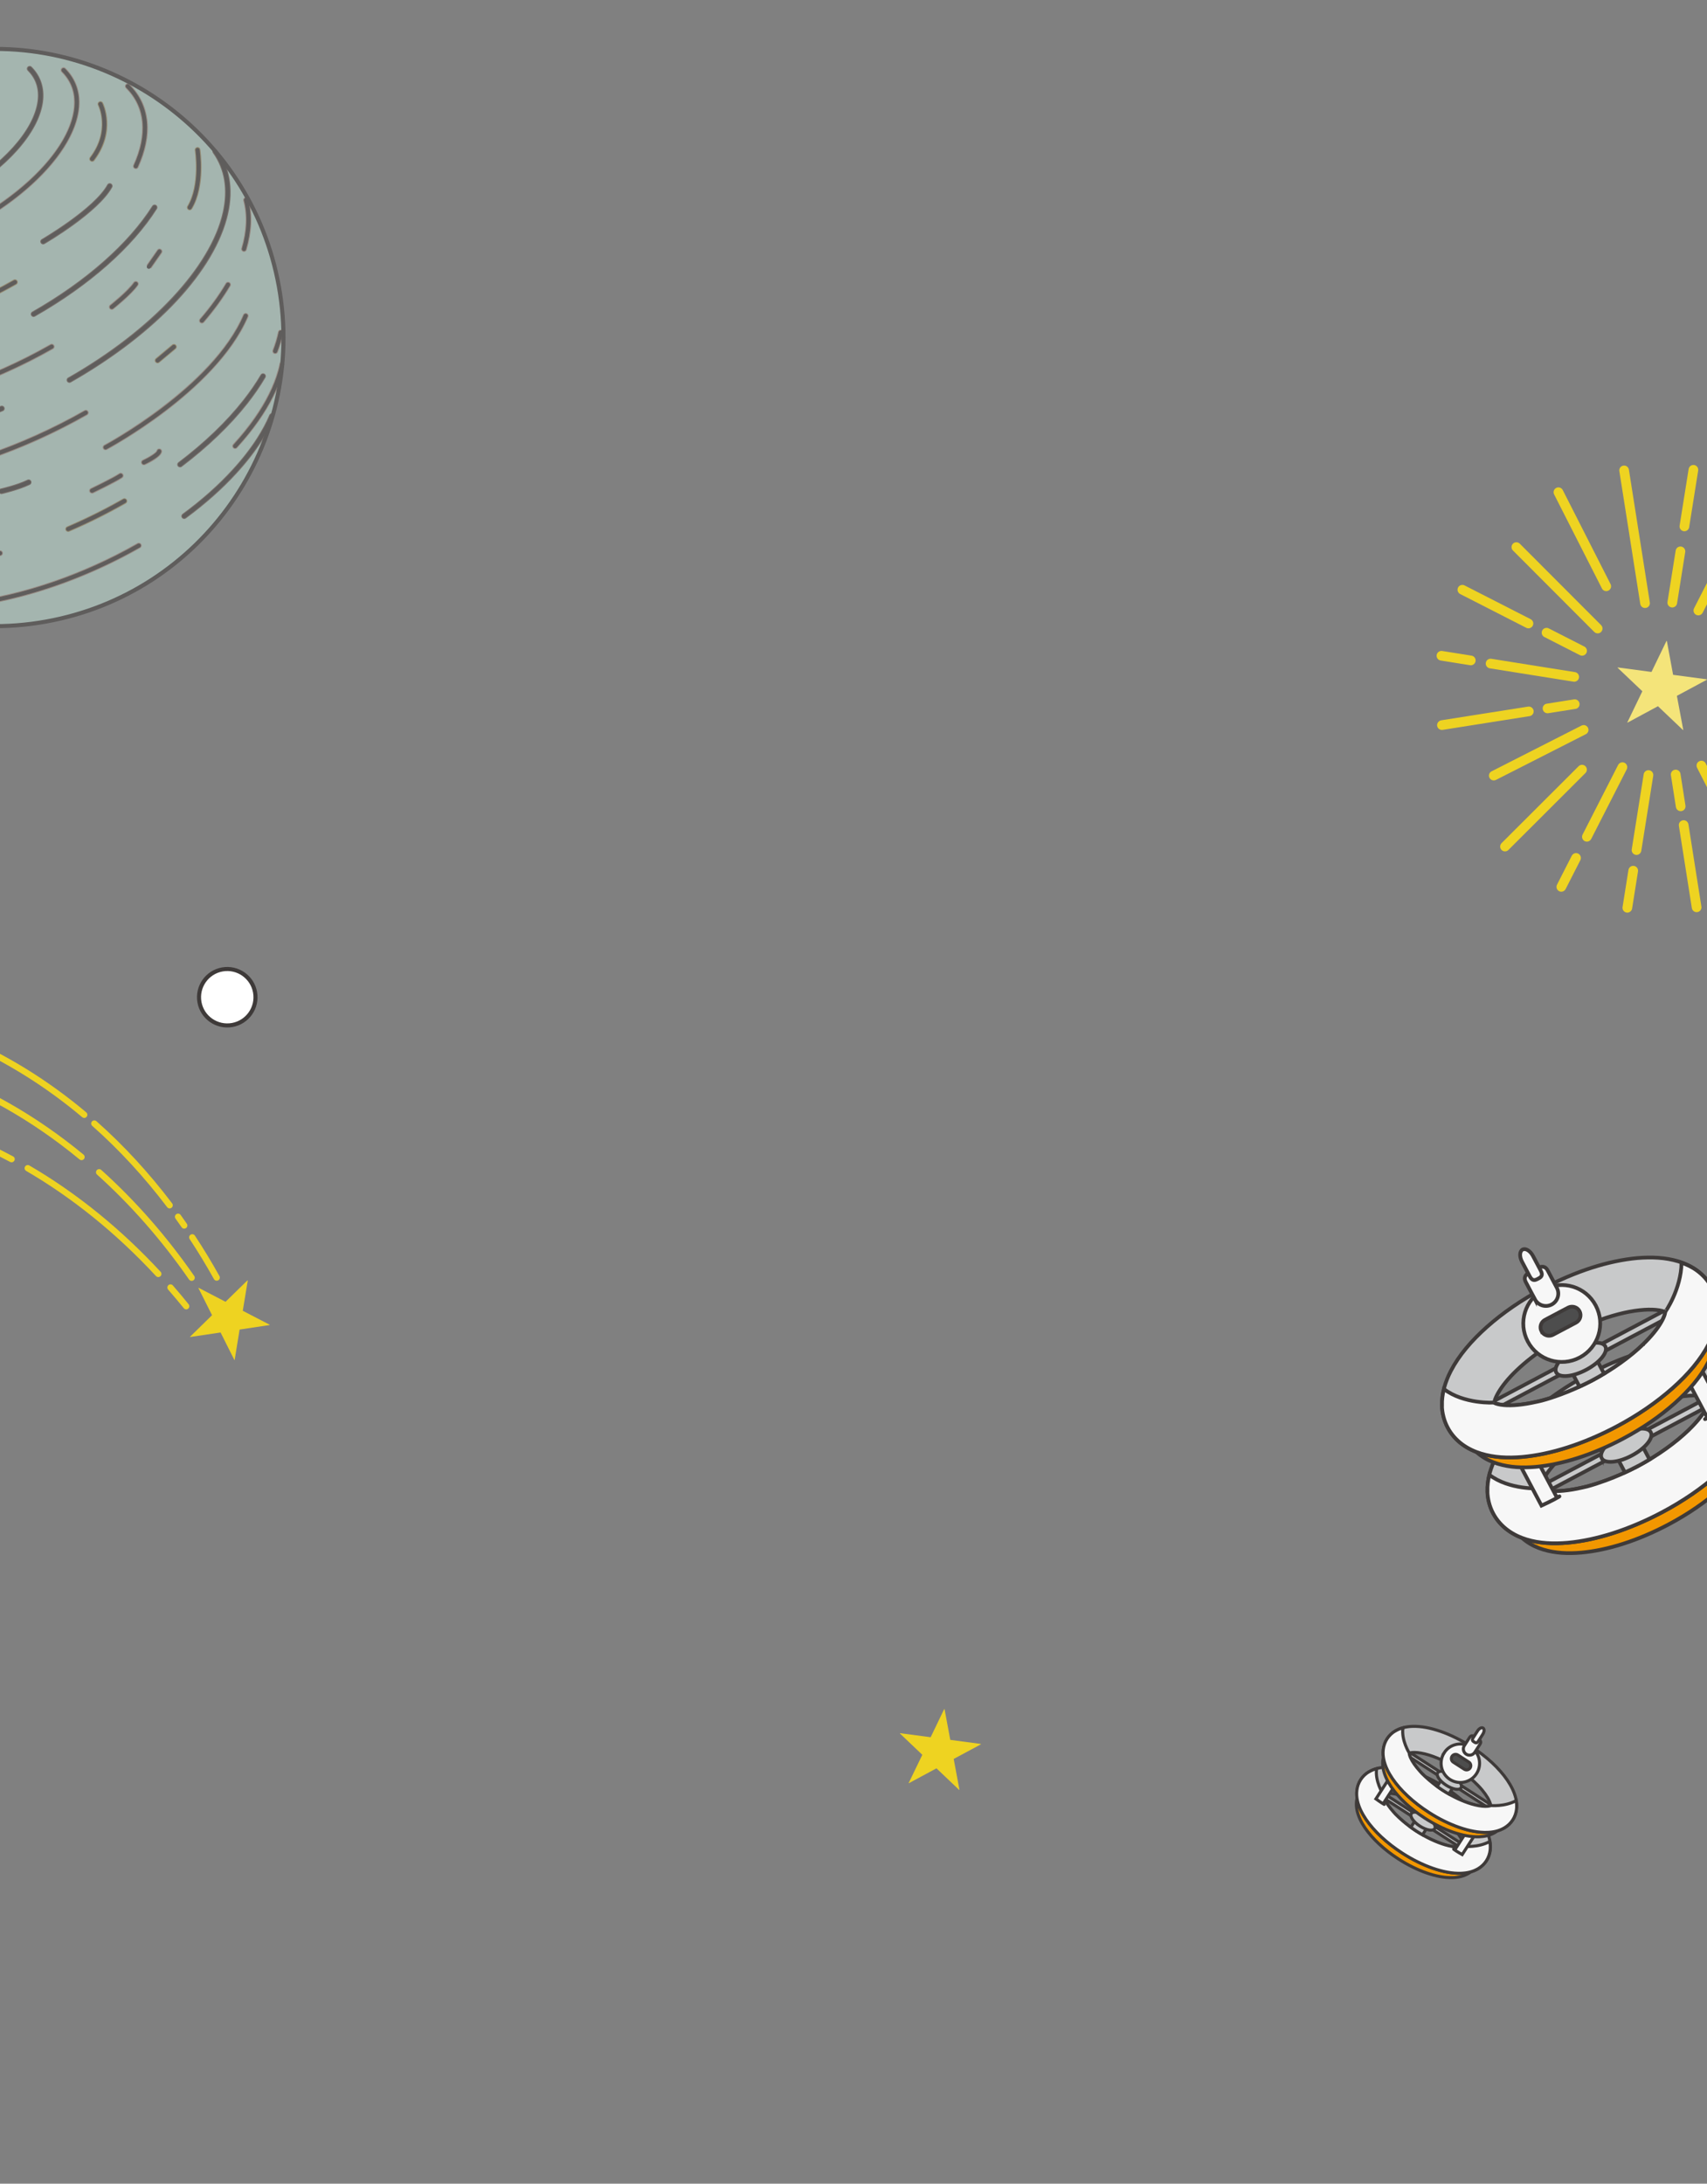 <?xml version="1.0" encoding="UTF-8"?><svg id="Layer_2" xmlns="http://www.w3.org/2000/svg" xmlns:xlink="http://www.w3.org/1999/xlink" viewBox="0 0 420.05 537.25"><rect x="0" y="0" width="420.05" height="537.25" fill="#808080" stroke="none"/><defs><style>.cls-1,.cls-2,.cls-3,.cls-4,.cls-5,.cls-6,.cls-7,.cls-8,.cls-9{stroke:#3e3a39;}.cls-1,.cls-2,.cls-3,.cls-4,.cls-5,.cls-6,.cls-8,.cls-9{stroke-miterlimit:10;}.cls-1,.cls-2,.cls-4,.cls-5{stroke-width:.75px;}.cls-1,.cls-8{fill:#c8c9ca;}.cls-10{fill:#fff;}.cls-11{fill:#f4e47a;}.cls-12{fill:#c6e7dc;}.cls-2,.cls-6{fill:#4d4d4d;}.cls-13{opacity:.51;}.cls-13,.cls-14,.cls-7,.cls-15{fill:none;}.cls-16{fill:#eed321;}.cls-3,.cls-4{fill:#f29700;}.cls-3,.cls-6,.cls-8,.cls-9{stroke-width:.92px;}.cls-5,.cls-9{fill:#f7f7f7;}.cls-7{stroke-linecap:round;stroke-linejoin:round;}.cls-15{clip-path:url(#clippath);}.cls-17{fill:#a89361;}.cls-18{fill:#725f55;}.cls-19{fill:#ae9182;}</style><clipPath id="clippath"><rect class="cls-14" width="420.05" height="537.25"/></clipPath></defs><g id="_レイヤー_1"><g class="cls-15"><path class="cls-10" d="m54.7,238.51c3.77-.68,7.38,1.83,8.06,5.61.68,3.78-1.84,7.38-5.61,8.06-3.78.68-7.39-1.83-8.07-5.61-.68-3.78,1.84-7.38,5.62-8.06Z"/><path class="cls-7" d="m54.7,238.51c-3.78.68-6.29,4.28-5.62,8.06.68,3.78,4.29,6.28,8.07,5.61,3.77-.68,6.29-4.28,5.61-8.06-.68-3.78-4.29-6.28-8.06-5.61Z"/><polygon class="cls-16" points="52.18 323.58 46.75 328.89 46.8 328.94 54.28 327.83 57.67 334.59 57.74 334.6 58.96 327.11 66.33 326 66.37 325.93 59.74 322.49 60.97 315.04 60.9 315 55.5 320.28 48.87 316.84 48.83 316.91 52.18 323.58"/><path class="cls-16" d="m20.62,275.04c.26.04.52-.06.7-.27.27-.33.23-.81-.09-1.09-9.34-7.86-19.61-14.21-30.52-18.86-7.85-3.35-16.12-5.87-24.59-7.48-.41-.08-.82.19-.9.61s.19.82.61.9c8.36,1.6,16.53,4.08,24.27,7.39,10.77,4.59,20.9,10.86,30.13,18.62.11.1.25.15.39.17Z"/><path class="cls-16" d="m41.63,297.3c.2.03.4-.02.58-.15.34-.26.41-.74.15-1.08-5.66-7.48-11.93-14.29-18.64-20.23-.32-.28-.81-.25-1.09.07-.28.32-.25.81.07,1.09,6.63,5.87,12.83,12.6,18.43,20,.13.17.31.27.51.3Z"/><path class="cls-16" d="m45.23,302.27c.19.03.39-.01.55-.13.35-.24.43-.73.19-1.07-.5-.71-1.01-1.43-1.52-2.16-.25-.35-.73-.43-1.08-.18-.35.25-.43.73-.18,1.08.52.73,1.02,1.44,1.52,2.15.13.18.32.29.52.32Z"/><path class="cls-16" d="m53.21,315.09c.16.02.33,0,.49-.09.37-.21.5-.68.3-1.05-1.96-3.5-3.93-6.76-6.04-9.95-.23-.36-.71-.45-1.07-.22s-.45.71-.22,1.07c2.09,3.16,4.04,6.38,5.98,9.85.12.22.33.35.56.39Z"/><path class="cls-16" d="m19.95,285.43c.26.04.53-.06.71-.27.27-.33.22-.82-.1-1.09-11.83-9.76-24.86-17.13-38.72-21.89-.41-.14-.84.08-.98.48-.14.4.08.84.48.98,13.68,4.7,26.55,11.97,38.24,21.62.11.09.24.15.38.17Z"/><path class="cls-16" d="m47.05,315.12c.19.03.38-.01.55-.13.35-.24.44-.72.19-1.07-6.76-9.74-14.45-18.51-22.88-26.09-.32-.28-.8-.26-1.09.06-.28.32-.26.81.06,1.09,8.34,7.5,15.95,16.18,22.64,25.82.13.18.32.29.52.32Z"/><path class="cls-16" d="m2.75,285.95c.31.05.63-.11.79-.4.2-.38.06-.84-.32-1.04-7.79-4.18-15.96-7.49-24.29-9.84-.41-.11-.84.12-.95.53-.12.41.12.84.53.95,8.22,2.32,16.28,5.59,23.98,9.72.08.04.17.07.25.08Z"/><path class="cls-16" d="m38.84,314.19c.22.03.46-.03.64-.2.31-.29.33-.78.04-1.09-9.78-10.56-20.64-19.36-32.3-26.16-.37-.21-.84-.09-1.06.28-.22.37-.09.84.28,1.06,11.53,6.72,22.27,15.43,31.95,25.88.12.13.29.21.46.24Z"/><path class="cls-16" d="m45.71,322.14c.2.03.42-.02.59-.16.33-.27.38-.75.12-1.09-1.2-1.49-2.5-3.04-3.88-4.63-.28-.32-.77-.36-1.09-.08-.32.28-.35.77-.08,1.09,1.37,1.57,2.66,3.11,3.85,4.58.13.16.3.25.49.28Z"/><polygon class="cls-14" points="52.18 323.58 48.83 316.91 48.87 316.84 55.5 320.28 60.9 315 60.97 315.04 59.74 322.49 66.37 325.93 66.33 326 58.96 327.11 57.74 334.6 57.67 334.59 54.28 327.83 46.8 328.94 46.75 328.89 52.18 323.58"/><path class="cls-14" d="m-34.02,248.1c7.53,1.44,15.81,3.76,24.43,7.44,11.88,5.07,21.91,11.66,30.32,18.74"/><path class="cls-14" d="m23.21,276.42c7.51,6.65,13.63,13.64,18.53,20.11"/><path class="cls-14" d="m43.82,299.35c.52.73,1.02,1.44,1.52,2.15"/><path class="cls-14" d="m47.31,304.42c2.45,3.71,4.43,7.08,6.01,9.9"/><path class="cls-14" d="m-18.41,262.91c15.51,5.33,28.27,13.33,38.48,21.75"/><path class="cls-14" d="m24.4,288.4c10.68,9.61,18.17,19.33,22.76,25.95"/><path class="cls-14" d="m-21.28,275.41c8.86,2.51,16.9,5.9,24.13,9.78"/><path class="cls-14" d="m6.82,287.4c13.98,8.16,24.66,17.96,32.12,26.02"/><path class="cls-14" d="m41.96,316.78c1.44,1.66,2.73,3.2,3.86,4.61"/><polygon class="cls-16" points="241.38 429.07 241.37 429.16 234.68 432.75 236.1 440.36 236.03 440.38 230.44 435.06 223.65 438.72 223.59 438.7 226.96 431.73 221.45 426.49 221.46 426.41 229.01 427.41 232.34 420.49 232.43 420.5 233.84 428.06 241.38 429.07"/><polygon class="cls-14" points="241.38 429.07 233.84 428.06 232.43 420.5 232.34 420.49 229.01 427.41 221.46 426.41 221.45 426.49 226.96 431.73 223.59 438.7 223.65 438.72 230.44 435.06 236.03 440.38 236.1 440.36 234.68 432.75 241.37 429.16 241.38 429.07"/><polygon class="cls-11" points="420.03 167.14 411.71 166.03 410.17 157.7 410.08 157.69 406.39 165.32 398.08 164.21 398.07 164.3 404.14 170.07 400.44 177.74 400.51 177.78 407.98 173.75 414.13 179.6 414.21 179.58 412.64 171.2 420.02 167.23 420.03 167.14"/><line class="cls-11" x1="414.49" y1="129.52" x2="416.71" y2="115.6"/><path class="cls-16" d="m414.7,130.69c-.13.02-.26.03-.4,0-.65-.1-1.09-.71-.99-1.36l2.22-13.93c.1-.65.71-1.09,1.36-.99.65.1,1.09.71.99,1.36l-2.22,13.93c-.08.51-.48.9-.96.98Z"/><line class="cls-11" x1="411.51" y1="148.27" x2="413.52" y2="135.65"/><path class="cls-16" d="m411.72,149.44c-.13.02-.26.03-.4,0-.65-.1-1.09-.71-.99-1.36l2.01-12.62c.1-.65.71-1.09,1.36-.99.65.1,1.09.71.99,1.36l-2.01,12.62c-.08.51-.48.9-.96.98Z"/><line class="cls-11" x1="404.81" y1="148.4" x2="399.66" y2="115.72"/><path class="cls-16" d="m405.02,149.57h-.03c-.65.11-1.25-.34-1.36-.98l-5.15-32.68c-.1-.64.33-1.24.96-1.35h.03c.65-.11,1.25.34,1.36.98l5.15,32.68c.1.64-.33,1.24-.96,1.35Z"/><line class="cls-11" x1="395.26" y1="144.26" x2="383.49" y2="121.11"/><path class="cls-16" d="m395.47,145.42c-.5.09-1.02-.15-1.27-.63l-11.77-23.15c-.3-.58-.06-1.3.52-1.6.58-.3,1.3-.06,1.6.52l11.77,23.15c.3.58.06,1.3-.52,1.6-.11.05-.22.09-.33.11Z"/><line class="cls-11" x1="393.15" y1="154.64" x2="373.14" y2="134.6"/><path class="cls-16" d="m393.36,155.81c-.37.07-.76-.04-1.05-.33l-20.01-20.04c-.46-.46-.46-1.21,0-1.68.46-.46,1.21-.46,1.68,0l20.01,20.04c.46.46.46,1.21,0,1.68-.18.18-.4.29-.63.33Z"/><line class="cls-11" x1="376.12" y1="153.4" x2="359.85" y2="145.09"/><path class="cls-16" d="m376.33,154.57c-.25.04-.51.01-.75-.11l-16.27-8.31c-.58-.3-.81-1.01-.52-1.6.3-.58,1.01-.81,1.6-.52l16.27,8.31c.58.3.81,1.01.52,1.6-.18.34-.5.56-.85.63Z"/><line class="cls-11" x1="389.32" y1="160.14" x2="380.56" y2="155.66"/><path class="cls-16" d="m389.53,161.3c-.25.04-.51.01-.75-.11l-8.76-4.47c-.58-.3-.81-1.01-.52-1.6.3-.58,1.01-.81,1.6-.52l8.76,4.47c.58.3.81,1.01.52,1.6-.18.34-.5.56-.85.63Z"/><line class="cls-11" x1="361.93" y1="162.49" x2="354.7" y2="161.34"/><path class="cls-16" d="m362.14,163.66c-.13.02-.26.03-.4,0l-7.22-1.15c-.65-.1-1.09-.71-.99-1.36.1-.65.71-1.09,1.36-.99l7.22,1.15c.65.1,1.09.71.99,1.36-.08.51-.48.9-.96.98Z"/><line class="cls-11" x1="387.38" y1="166.54" x2="366.8" y2="163.27"/><path class="cls-16" d="m387.59,167.71c-.13.02-.26.03-.4,0l-20.58-3.28c-.65-.1-1.09-.71-.99-1.36.1-.65.71-1.09,1.36-.99l20.58,3.28c.65.1,1.09.71.99,1.36-.08.51-.48.9-.96.98Z"/><line class="cls-11" x1="376.21" y1="175.02" x2="354.83" y2="178.39"/><path class="cls-16" d="m376.42,176.19h-.03s-21.39,3.38-21.39,3.38c-.65.1-1.25-.34-1.36-.99-.1-.65.4-1.25.99-1.36l21.39-3.37c.65-.1,1.25.34,1.36.99.1.64-.33,1.24-.96,1.35Z"/><line class="cls-11" x1="387.51" y1="173.24" x2="380.81" y2="174.3"/><path class="cls-16" d="m387.72,174.41h-.03s-6.7,1.06-6.7,1.06c-.65.1-1.25-.34-1.36-.99-.1-.64.33-1.24.96-1.35h.03s6.7-1.06,6.7-1.06c.65-.1,1.25.34,1.36.99.1.64-.33,1.24-.96,1.35Z"/><line class="cls-11" x1="389.7" y1="179.57" x2="367.58" y2="190.82"/><path class="cls-16" d="m367.79,191.99c-.5.09-1.02-.15-1.27-.63-.3-.58-.06-1.3.52-1.59l22.12-11.25c.59-.3,1.3-.06,1.6.52.3.58.06,1.3-.52,1.59l-22.12,11.25c-.11.05-.22.09-.33.11Z"/><line class="cls-11" x1="389.3" y1="189.35" x2="370.33" y2="208.28"/><path class="cls-16" d="m370.55,209.45c-.37.07-.76-.04-1.05-.33-.46-.46-.46-1.21,0-1.68l18.96-18.93c.47-.46,1.21-.46,1.68,0,.46.46.46,1.21,0,1.68l-18.96,18.93c-.18.18-.4.29-.63.33Z"/><line class="cls-11" x1="387.83" y1="211.09" x2="384.2" y2="218.2"/><path class="cls-16" d="m384.41,219.37c-.25.04-.51.01-.75-.11-.58-.3-.81-1.01-.52-1.6l3.63-7.12c.3-.58,1.01-.82,1.6-.52.58.3.81,1.01.52,1.6l-3.63,7.12c-.18.34-.5.57-.85.63Z"/><line class="cls-11" x1="399.24" y1="188.74" x2="390.49" y2="205.88"/><path class="cls-16" d="m390.7,207.05c-.25.04-.51.01-.75-.11-.58-.3-.81-1.01-.52-1.6l8.75-17.14c.3-.58,1.01-.81,1.6-.52.58.3.81,1.01.52,1.6l-8.75,17.14c-.18.34-.5.56-.85.63Z"/><line class="cls-11" x1="401.9" y1="214.22" x2="400.45" y2="223.35"/><path class="cls-16" d="m400.66,224.52c-.13.02-.26.03-.4,0-.65-.1-1.09-.71-.99-1.36l1.45-9.13c.1-.65.71-1.09,1.36-.99.65.1,1.09.71.99,1.36l-1.45,9.13c-.08.51-.48.89-.96.98Z"/><line class="cls-11" x1="405.65" y1="190.68" x2="402.71" y2="209.15"/><path class="cls-16" d="m402.92,210.32c-.13.02-.26.03-.4,0-.65-.1-1.09-.71-.99-1.36l2.94-18.47c.1-.65.71-1.09,1.36-.99.65.1,1.09.71.99,1.36l-2.94,18.47c-.08.51-.48.9-.96.98Z"/><line class="cls-11" x1="414.31" y1="202.98" x2="417.5" y2="223.23"/><path class="cls-16" d="m417.71,224.4h-.03c-.65.11-1.25-.34-1.36-.98l-3.19-20.25c-.1-.64.33-1.24.96-1.35h.03c.65-.11,1.25.34,1.36.98l3.19,20.25c.1.64-.33,1.24-.96,1.35Z"/><line class="cls-11" x1="412.35" y1="190.55" x2="413.58" y2="198.38"/><path class="cls-16" d="m413.79,199.55h-.03c-.65.11-1.25-.34-1.36-.98l-1.23-7.84c-.1-.64.33-1.24.96-1.35h.03c.65-.11,1.25.34,1.36.98l1.23,7.84c.1.64-.33,1.24-.96,1.35Z"/><line class="cls-11" x1="418.68" y1="188.35" x2="424.16" y2="199.14"/><path class="cls-16" d="m424.37,200.31c-.5.09-1.02-.15-1.27-.63l-5.49-10.79c-.3-.58-.06-1.3.52-1.6.58-.3,1.3-.06,1.59.52l5.49,10.79c.3.58.06,1.3-.52,1.6-.11.05-.22.09-.33.11Z"/><line class="cls-11" x1="417.92" y1="150.21" x2="427.49" y2="131.47"/><path class="cls-16" d="m418.13,151.38c-.25.04-.51.01-.75-.11-.58-.3-.81-1.01-.52-1.6l9.57-18.74c.3-.58,1.01-.81,1.6-.52.58.3.81,1.01.52,1.6l-9.57,18.74c-.18.34-.5.56-.85.63Z"/><polygon class="cls-14" points="420.03 167.14 411.71 166.03 410.17 157.7 410.08 157.69 406.39 165.32 398.08 164.21 398.07 164.3 404.14 170.07 400.44 177.74 400.51 177.78 407.98 173.75 414.13 179.6 414.21 179.58 412.64 171.2 420.02 167.23 420.03 167.14"/><line class="cls-14" x1="414.49" y1="129.52" x2="416.71" y2="115.6"/><line class="cls-14" x1="411.51" y1="148.27" x2="413.52" y2="135.65"/><line class="cls-14" x1="404.81" y1="148.4" x2="399.66" y2="115.72"/><line class="cls-14" x1="395.26" y1="144.26" x2="383.49" y2="121.11"/><line class="cls-14" x1="393.15" y1="154.64" x2="373.14" y2="134.6"/><line class="cls-14" x1="376.12" y1="153.4" x2="359.85" y2="145.09"/><line class="cls-14" x1="389.32" y1="160.14" x2="380.56" y2="155.66"/><line class="cls-14" x1="361.93" y1="162.49" x2="354.7" y2="161.34"/><line class="cls-14" x1="387.38" y1="166.54" x2="366.8" y2="163.27"/><line class="cls-14" x1="376.21" y1="175.02" x2="354.83" y2="178.39"/><line class="cls-14" x1="387.51" y1="173.24" x2="380.81" y2="174.3"/><line class="cls-14" x1="389.7" y1="179.57" x2="367.58" y2="190.82"/><line class="cls-14" x1="389.3" y1="189.35" x2="370.33" y2="208.28"/><line class="cls-14" x1="387.83" y1="211.09" x2="384.2" y2="218.2"/><line class="cls-14" x1="399.24" y1="188.74" x2="390.49" y2="205.88"/><line class="cls-14" x1="401.9" y1="214.22" x2="400.45" y2="223.35"/><line class="cls-14" x1="405.65" y1="190.68" x2="402.71" y2="209.15"/><line class="cls-14" x1="414.31" y1="202.98" x2="417.5" y2="223.23"/><line class="cls-14" x1="412.35" y1="190.55" x2="413.58" y2="198.38"/><line class="cls-14" x1="418.68" y1="188.35" x2="424.16" y2="199.14"/><line class="cls-14" x1="417.92" y1="150.21" x2="427.49" y2="131.47"/><g class="cls-13"><path class="cls-12" d="m-13.79,13.16C24.8,6.24,61.7,31.92,68.62,70.52c6.92,38.6-18.75,75.49-57.35,82.42-38.6,6.92-75.5-18.75-82.42-57.35C-78.07,56.99-52.39,20.08-13.79,13.16Z"/><path class="cls-19" d="m-2.82,148.63c-1.55.28-3.08.51-4.6.71-.38.05-.73-.22-.78-.6-.05-.38.23-.73.6-.78,13.51-1.72,28.22-6.82,41.41-14.34.33-.19.76-.07.95.26.19.33.07.76-.26.95-11.87,6.76-24.95,11.58-37.32,13.8Z"/><path class="cls-19" d="m69.51,88.95c-.06-.01-.13,0-.19,0-.29.05-.51.28-.56.56-.13.64-.27,1.19-.43,1.72-.52,1.87-1.28,3.79-2.25,5.72-.96,1.93-2.15,3.91-3.56,5.92-1.5,2.14-3.24,4.29-5.18,6.41-.26.28-.24.72.05.98.16.15.38.21.59.17.14-.03.29-.1.39-.22,1.97-2.16,3.76-4.36,5.28-6.54,1.45-2.06,2.68-4.12,3.67-6.09.62-1.22,1.15-2.44,1.59-3.64l.59-4.99Z"/><path class="cls-18" d="m67.25,101.74c-.13-.08-.29-.1-.45-.07-.21.04-.38.16-.48.33-.02.03-.03.06-.05.09-.77,1.83-1.79,3.73-3.02,5.66-1.63,2.56-3.66,5.17-6.03,7.75-3.45,3.78-7.59,7.46-12.31,10.93-.31.23-.38.67-.15.97.17.22.43.32.69.27.1-.02.2-.06.29-.12,4.79-3.53,9-7.27,12.52-11.12,2.42-2.64,4.5-5.31,6.18-7.94.57-.89,1.09-1.77,1.56-2.65l1.26-4.11Z"/><path class="cls-17" d="m16.89,130.85c-.31.06-.63-.11-.76-.41-.15-.35.01-.76.36-.91,4.69-2.01,9.33-4.32,13.78-6.86.33-.19.76-.07.95.26s.07.76-.26.95c-4.5,2.57-9.18,4.9-13.92,6.93-.05.02-.1.04-.15.05Z"/><path class="cls-19" d="m-10.69,139.28c-3.83.69-7.56,1.14-11.18,1.36-.38.02-.71-.27-.74-.65s.27-.72.65-.74c6.88-.42,14.21-1.71,21.78-3.82.37-.11.75.11.86.48.1.37-.11.75-.48.86-3.7,1.03-7.34,1.87-10.9,2.51Z"/><path class="cls-19" d="m69.73,81.54h0c-.12-.3-.44-.48-.77-.42-.29.05-.51.28-.56.57-.3,1.45-.75,2.95-1.33,4.45-.13.36.04.76.4.9.12.04.25.05.37.03.23-.04.44-.2.53-.43.58-1.53,1.05-3.07,1.36-4.56v-.54Z"/><path class="cls-18" d="m44.43,114.97c-.25.04-.51-.05-.68-.26-.23-.31-.17-.74.13-.97,6.41-4.86,11.76-9.99,15.93-15.27,1.67-2.12,3.12-4.23,4.32-6.27.19-.33.62-.44.95-.25.33.19.44.62.25.95-1.23,2.09-2.72,4.26-4.42,6.43-4.24,5.37-9.68,10.59-16.18,15.52-.09.07-.19.11-.3.13Z"/><path class="cls-19" d="m-26.62,100.53c-17.96,3.22-33.68,1.18-41.55-6.67-.27-.27-.27-.71,0-.98.27-.27.71-.27.98,0,13.06,13.02,48.75,9.34,79.57-8.2.33-.19.76-.07.95.26.19.33.07.76-.26.95-13.02,7.41-26.92,12.36-39.68,14.65Z"/><path class="cls-19" d="m-21.32,117.95c-1.82.33-3.62.6-5.41.83-.38.05-.73-.22-.78-.6-.05-.38.22-.73.6-.78,15.54-1.97,32.47-7.82,47.68-16.47.33-.19.76-.07.95.26.19.33.07.76-.26.95-13.61,7.75-28.6,13.27-42.78,15.82Z"/><path class="cls-19" d="m61.32,49.48c.88,3.63.67,7.66-.61,11.98-.07.26-.29.44-.54.49-.1.02-.22.02-.32-.02-.37-.1-.58-.5-.47-.86,1.25-4.25,1.42-8.17.48-11.68-.09-.37.13-.75.5-.85.17-.04.33-.02.47.04l.49.91Z"/><path class="cls-19" d="m49.81,79.57c-.2.04-.41-.02-.58-.16-.29-.25-.32-.69-.07-.98,2.49-2.88,4.63-5.83,6.36-8.75.2-.33.62-.44.95-.24.33.2.44.62.24.95-1.77,2.99-3.96,6-6.5,8.95-.11.13-.25.2-.4.23Z"/><path class="cls-18" d="m55.41,40.25c.47,1.15.82,2.35,1.04,3.6.49,2.73.39,5.66-.3,8.74-3.14,13.97-17.62,29.49-38.72,41.51-.07.04-.14.07-.22.08-.28.05-.58-.08-.73-.34-.19-.33-.07-.76.26-.94,20.45-11.65,35.03-27.21,38.05-40.61,1.27-5.64.47-10.56-2.37-14.62-.14-.17-.18-.4-.13-.62.04-.14.12-.26.23-.34l2.88,3.54Z"/><path class="cls-17" d="m-30.11,82.67c-2.59.47-5.16.81-7.67,1.02-.38.03-.72-.25-.75-.64-.03-.38.25-.72.64-.75,13.28-1.12,27.93-5.91,41.23-13.49.33-.19.76-.07.95.26.19.33.07.76-.26.95-10.96,6.24-22.83,10.62-34.13,12.65Z"/><path class="cls-18" d="m8.39,77.97c-.28.05-.58-.08-.73-.34-.19-.33-.07-.76.26-.95,13.16-7.5,23.65-16.74,29.53-26.02.21-.32.64-.42.96-.22.32.21.42.64.22.96-6,9.47-16.65,18.87-30.01,26.48-.07.04-.15.07-.22.08Z"/><path class="cls-19" d="m33.54,41.57c-.13.02-.28,0-.41-.05-.35-.16-.5-.57-.34-.92,3.45-7.57,2.8-14.28-1.83-18.9-.27-.27-.27-.71,0-.98.27-.27.71-.27.98,0,5.08,5.06,5.83,12.33,2.12,20.47-.1.22-.29.36-.51.4Z"/><path class="cls-19" d="m-5.62,55.1c-.28.05-.58-.08-.73-.34-.19-.33-.07-.76.26-.95,13.75-7.83,23.01-18.12,24.18-26.86.49-3.65-.49-6.73-2.91-9.17-.11-.1-.2-.24-.22-.4-.07-.38.18-.74.56-.81.19-.03.38.01.52.12.04.02.07.05.1.08,2.72,2.72,3.88,6.3,3.33,10.36-1.23,9.15-10.76,19.84-24.88,27.88-.07.04-.15.07-.22.08ZM16.33,17.14h0s0,0,0,0Z"/><path class="cls-18" d="m-10.23,48.29c-.28.05-.58-.08-.73-.34-.19-.33-.07-.76.26-.95C.62,40.55,8.25,32.08,9.22,24.91c.4-2.97-.4-5.49-2.37-7.47-.11-.1-.2-.24-.23-.4-.07-.38.18-.74.56-.81.18-.03.37,0,.51.11.04.03.08.06.11.09,2.28,2.28,3.24,5.27,2.79,8.66-1.02,7.6-8.91,16.45-20.6,23.12-.07.04-.15.07-.22.08ZM7.99,16.79h0s0,0,0,0Z"/><path class="cls-18" d="m10.73,60.12c-.28.05-.57-.08-.72-.34-.19-.33-.08-.76.25-.95.13-.07,12.91-7.54,16.13-13.4.19-.34.61-.46.95-.27.34.19.46.61.27.95-3.41,6.19-16.11,13.62-16.65,13.93-.07.04-.15.07-.23.08Z"/><path class="cls-19" d="m26.09,110.75c-.29.05-.59-.08-.74-.36-.18-.34-.05-.76.29-.94.27-.14,26.63-14.32,34.18-32.01.15-.35.56-.52.91-.37.35.15.52.56.37.91-4.06,9.51-13.31,17.89-20.37,23.26-7.61,5.79-14.37,9.4-14.44,9.44-.07.03-.13.06-.2.07Z"/><path class="cls-18" d="m-23.28,108.35c-3.36.6-6.74.99-9.88.98-.38,0-.7-.31-.69-.7,0-.38.31-.69.7-.69,14.09.03,33.14-7.98,33.33-8.07.35-.15.76.02.91.37.15.35-.01.76-.37.91-.15.06-11.98,5.04-24,7.2Z"/><path class="cls-17" d="m22.79,39.78c-.18.03-.38,0-.54-.13-.31-.23-.37-.67-.13-.97,4.97-6.55,2.1-12.52,1.98-12.77-.17-.34-.03-.76.31-.93.34-.17.76-.03.93.31.14.28,3.4,6.98-2.11,14.24-.11.15-.27.23-.43.26Z"/><path class="cls-18" d="m.46,121.55c-.36.07-.72-.17-.8-.53-.09-.37.15-.75.52-.83.04,0,4.05-.93,6.56-2.16.35-.17.76-.03.93.32.17.35.03.76-.32.93-2.65,1.3-6.69,2.23-6.86,2.27-.01,0-.02,0-.03,0Z"/><path class="cls-19" d="m22.77,121.41c-.3.05-.61-.1-.75-.38-.17-.35-.02-.76.33-.93.05-.03,5.39-2.59,6.96-3.65.32-.22.75-.13.97.19.22.32.13.75-.19.97-1.66,1.12-6.92,3.65-7.14,3.76-.06.03-.12.05-.18.06Z"/><path class="cls-19" d="m35.53,114.44c-.3.05-.62-.1-.75-.39-.16-.35-.01-.76.34-.92,1.66-.77,3.25-1.81,3.39-2.23.08-.38.45-.61.82-.53.38.08.62.45.54.83-.26,1.26-3,2.66-4.17,3.2-.06.03-.11.04-.17.05Z"/><path class="cls-17" d="m46.81,51.73c-.16.03-.33,0-.48-.09-.33-.2-.44-.63-.24-.96,3.12-5.18,1.85-13.61,1.84-13.69-.06-.38.19-.74.58-.8.38-.06.74.2.79.58.06.37,1.35,9.01-2.02,14.62-.11.18-.28.29-.47.33Z"/><path class="cls-19" d="m27.63,76.21c-.24.04-.5-.04-.67-.25-.24-.3-.19-.74.11-.98.04-.03,4.27-3.38,5.77-5.54.22-.32.65-.39.97-.17s.39.65.17.97c-1.61,2.32-5.87,5.69-6.05,5.83-.09.07-.2.12-.31.14Z"/><path class="cls-19" d="m37.19,66.04l-1.14-.79,2.63-3.77c.22-.32.65-.39.97-.17s.39.65.17.97l-2.63,3.77Z"/><path class="cls-17" d="m38.9,89.37c-.24.04-.49-.04-.66-.24-.25-.29-.21-.73.09-.98l4.02-3.36c.29-.25.73-.21.98.09.25.29.21.73-.09.98l-4.02,3.36c-.1.08-.21.13-.32.15Z"/><path class="cls-7" d="m-7.51,148.65c13.1-1.68,27.89-6.58,41.67-14.42"/><path class="cls-7" d="m57.86,109.76c1.97-2.16,3.72-4.32,5.23-6.47,1.42-2.02,2.63-4.03,3.61-6.01,1-1.98,1.76-3.94,2.3-5.84.17-.6.32-1.2.44-1.79h0"/><path class="cls-7" d="m45.32,126.99c4.81-3.55,8.98-7.27,12.41-11.02,2.39-2.61,4.44-5.24,6.1-7.85,1.24-1.95,2.27-3.86,3.07-5.76,0,0,0,0,0,0h0"/><path class="cls-7" d="m16.77,130.16c4.67-2,9.31-4.31,13.85-6.9"/><path class="cls-7" d="m-21.91,139.95c6.88-.42,14.3-1.72,21.93-3.85"/><path class="cls-7" d="m67.72,86.39c.6-1.56,1.05-3.09,1.36-4.59h0"/><path class="cls-7" d="m44.31,114.28c6.54-4.96,11.94-10.18,16.05-15.4,1.68-2.13,3.14-4.25,4.37-6.35"/><path class="cls-7" d="m-67.68,93.37c13.29,13.25,49.28,9.62,80.4-8.09"/><path class="cls-7" d="m-26.82,118.09c15.05-1.91,32.08-7.54,47.93-16.56"/><path class="cls-7" d="m60.04,61.26c1.27-4.29,1.47-8.37.49-12.06"/><path class="cls-7" d="m49.68,78.88c2.55-2.95,4.7-5.92,6.43-8.85"/><path class="cls-7" d="m17.09,93.5c30.73-17.5,45.94-41.88,35.9-56.23,0,0,0-.02-.02-.02"/><path class="cls-7" d="m-37.84,83c12.78-1.08,27.71-5.71,41.52-13.58"/><path class="cls-7" d="m8.27,77.28c13.77-7.84,24.05-17.22,29.77-26.25"/><path class="cls-7" d="m33.41,40.89c3.47-7.6,3.08-14.64-1.98-19.68"/><path class="cls-7" d="m-5.74,54.41C14.86,42.67,24.44,26.05,15.65,17.27c0,0,0,0,0,0"/><path class="cls-7" d="m-10.35,47.6C6.67,37.9,14.58,24.17,7.32,16.92c0,0,0,0,0,0"/><path class="cls-7" d="m-13.79,13.16c-38.6,6.92-64.28,43.83-57.35,82.42,6.92,38.6,43.83,64.27,82.42,57.35,38.6-6.92,64.27-43.82,57.35-82.42C61.7,31.92,24.8,6.24-13.79,13.16Z"/><path class="cls-7" d="m10.61,59.43s13.04-7.57,16.39-13.67"/><path class="cls-7" d="m25.97,110.06s26.76-14.22,34.49-32.36"/><path class="cls-7" d="m-33.16,108.63c14.4.03,33.61-8.12,33.61-8.12"/><path class="cls-7" d="m22.66,39.1c5.31-7,2.05-13.5,2.05-13.5"/><path class="cls-7" d="m.34,120.86s4.1-.93,6.71-2.21"/><path class="cls-7" d="m22.65,120.72s5.42-2.6,7.05-3.7"/><path class="cls-7" d="m35.4,113.76s3.56-1.65,3.78-2.71"/><path class="cls-7" d="m46.68,51.05c3.28-5.46,1.93-14.16,1.93-14.16"/><path class="cls-7" d="m27.51,75.53s4.34-3.42,5.91-5.68"/><path class="cls-7" d="m36.62,65.64l2.63-3.77"/><line class="cls-7" x1="42.8" y1="85.33" x2="38.78" y2="88.69"/></g><path class="cls-4" d="m336.54,438.89c.57-.34,1.16-.58,1.77-.74.38,1.75.76,3.8,1.47,5.74l-.05.02c0,.17.07.55.31,1.07.35.81,1.09,1.9,2.12,3.04h0c.14.16.27.31.42.47.48.49,1.03.99,1.6,1.49l.03.03h0c.94.81,2,1.62,3.16,2.37h0c2.25,1.46,4.54,2.5,6.47,3.08h0s0,0,0,0c.6.18,1.17.32,1.7.41,1.09.2,1.96.17,2.41.07l.27-.08v-.03c2.04-.18,4.08-.71,5.82-1.11.1.64.16,1.3.07,1.98-.1.81-.38,1.66-.86,2.41-.48.75-1.13,1.35-1.84,1.77-1.24.75-2.58,1.02-3.93,1.07-2.02.06-4.16-.37-6.42-1.15-2.25-.78-4.61-1.93-6.93-3.43-3.54-2.29-6.38-4.95-8.24-7.66-.92-1.36-1.62-2.75-1.95-4.26-.16-.75-.23-1.55-.13-2.36.1-.82.38-1.66.86-2.41.48-.75,1.13-1.35,1.84-1.78Z"/><path class="cls-1" d="m339.26,441.02h0c.09-.14.24-.23.4-.32l21.68,13.99-.52.81-21.7-14c.02-.17.05-.34.14-.48Z"/><path class="cls-1" d="m334.85,437.86c-.52.8-.83,1.72-.93,2.6-.11.89-.04,1.75.14,2.56.36,1.63,1.12,3.13,2.12,4.61,2.01,2.94,5.09,5.81,8.92,8.29,2.52,1.62,5.07,2.87,7.5,3.72,2.44.84,4.75,1.31,6.94,1.24,1.46-.05,2.9-.34,4.25-1.15.76-.46,1.47-1.11,1.99-1.92.52-.81.83-1.72.93-2.61.11-.89.04-1.74-.14-2.56-.36-1.63-1.11-3.13-2.11-4.61-2.01-2.94-5.09-5.81-8.92-8.29-2.52-1.62-5.07-2.87-7.5-3.72-2.44-.84-4.76-1.3-6.94-1.24-1.45.05-2.9.34-4.25,1.15-.76.46-1.47,1.11-1.99,1.92Zm5.44,3.51l.29-.09c.49-.11,1.43-.14,2.61.08,2.38.41,5.65,1.7,8.86,3.78,2.05,1.32,3.83,2.79,5.19,4.21,1.37,1.41,2.31,2.79,2.75,3.79.26.56.33.97.34,1.16l-.29.08c-.49.11-1.43.14-2.61-.07-2.38-.41-5.65-1.7-8.86-3.78-2.06-1.33-3.83-2.79-5.19-4.21-1.37-1.41-2.31-2.79-2.75-3.79-.26-.56-.33-.97-.34-1.16Z"/><path class="cls-5" d="m336.84,435.94c.62-.37,1.26-.63,1.91-.8-.45,3.02,1.54,6.23,1.59,6.22h-.05c.01.2.08.61.34,1.17.39.88,1.18,2.05,2.29,3.29h0c.15.17.29.34.46.51.52.54,1.11,1.08,1.73,1.62l.03.03h0c1.02.88,2.16,1.75,3.42,2.56h0c2.44,1.58,4.92,2.7,7.01,3.33h0s0,0,0,0c.66.19,1.27.34,1.84.44,1.18.21,2.12.19,2.61.07l.29-.08v-.04s3.45.35,6.29-1.2c.12.69.17,1.4.08,2.14-.1.88-.41,1.8-.93,2.61-.52.81-1.23,1.46-1.99,1.92-1.35.81-2.8,1.1-4.25,1.15-2.19.07-4.5-.4-6.94-1.24-2.44-.85-4.99-2.1-7.5-3.72-3.83-2.48-6.91-5.36-8.92-8.29-1-1.48-1.76-2.97-2.12-4.61-.18-.81-.25-1.67-.14-2.56.11-.88.41-1.8.93-2.6.52-.81,1.23-1.46,1.99-1.92Z"/><path class="cls-5" d="m358.33,455.39h0c-.49-.32-.95-.65-.32-.28l5.42-8.4,1.8,1.16-5.42,8.41c-.49-.28-.98-.56-1.47-.88Z"/><path class="cls-5" d="m339.99,443.56h0s0,0,0,0c-.49-.32-.95-.65-1.41-.98l5.42-8.4,1.8,1.16-5.42,8.4c.59.42.1.13-.39-.18Z"/><path class="cls-1" d="m348.58,450.53h0c-.49-.32-.95-.65-1.41-.98l5.42-8.4,2.88,1.86-5.42,8.4c-.49-.28-.98-.56-1.47-.88Z"/><path class="cls-1" d="m347.29,446.2c-.43.67.51,2.04,2.1,3.07,1.59,1.03,3.23,1.31,3.66.64s-.51-2.05-2.09-3.07c-1.59-1.02-3.23-1.31-3.66-.64Z"/><path class="cls-4" d="m343.02,428.85c.57-.34,1.17-.58,1.77-.74.38,1.75.77,3.8,1.47,5.74l-.05.02c0,.18.08.55.31,1.07.36.81,1.09,1.9,2.12,3.04h0c.14.16.27.31.42.47.48.49,1.03.99,1.6,1.49l.03.03h0c.94.81,1.99,1.62,3.16,2.37h0s0,0,0,0c2.25,1.46,4.54,2.5,6.47,3.08h0s0,0,0,0c.6.18,1.18.32,1.7.41,1.09.2,1.96.17,2.42.07l.27-.08v-.04c2.04-.18,4.08-.71,5.81-1.11.1.64.16,1.3.07,1.98-.1.82-.38,1.66-.86,2.41-.48.74-1.13,1.35-1.84,1.78-1.24.74-2.58,1.01-3.93,1.06-2.02.06-4.16-.37-6.42-1.14-2.25-.78-4.6-1.94-6.93-3.44-3.54-2.29-6.38-4.95-8.24-7.66-.92-1.36-1.62-2.75-1.95-4.26-.16-.75-.23-1.54-.13-2.36.1-.82.38-1.66.86-2.41.48-.74,1.13-1.35,1.84-1.77Z"/><path class="cls-1" d="m345.74,430.98h0c.09-.14.24-.24.4-.32l21.68,13.98-.52.81-21.7-14c.02-.18.05-.35.14-.48Z"/><path class="cls-1" d="m341.33,427.81c-.52.8-.82,1.72-.93,2.6-.11.89-.04,1.75.14,2.56.36,1.63,1.11,3.13,2.11,4.61,2.01,2.94,5.09,5.81,8.92,8.29,2.52,1.62,5.07,2.87,7.5,3.72,2.44.85,4.75,1.31,6.94,1.24,1.46-.06,2.9-.34,4.25-1.15.76-.46,1.47-1.11,1.99-1.92.52-.8.83-1.72.93-2.6.11-.89.04-1.74-.14-2.56-.36-1.63-1.12-3.13-2.11-4.61-2.01-2.94-5.09-5.81-8.92-8.29-2.52-1.62-5.06-2.87-7.5-3.72-2.44-.84-4.75-1.31-6.94-1.24-1.45.05-2.9.34-4.25,1.15-.76.46-1.47,1.11-1.99,1.92Zm5.44,3.51l.29-.08c.49-.12,1.43-.14,2.61.07,2.37.41,5.65,1.7,8.86,3.78,2.06,1.33,3.83,2.79,5.2,4.21,1.37,1.41,2.31,2.79,2.75,3.79.26.56.33.97.34,1.16l-.29.08c-.49.11-1.43.14-2.61-.07-2.38-.41-5.65-1.7-8.86-3.78-2.06-1.33-3.83-2.79-5.19-4.21-1.37-1.41-2.31-2.79-2.75-3.79-.25-.56-.33-.97-.34-1.16Z"/><path class="cls-5" d="m343.32,425.89c.62-.37,1.26-.62,1.91-.8-.45,3.02,1.54,6.23,1.59,6.22l-.05.02c.01.19.08.6.34,1.16.39.88,1.18,2.05,2.29,3.28h0c.15.17.29.34.46.51.52.53,1.11,1.08,1.74,1.62l.03.03h0c1.02.88,2.16,1.75,3.42,2.56h0s0,0,0,0c2.44,1.58,4.92,2.7,7.01,3.33h0s0,0,0,0c.65.19,1.27.34,1.84.44,1.18.21,2.12.19,2.61.07l.29-.08v-.04s3.45.35,6.29-1.2c.12.69.17,1.4.08,2.14-.11.88-.41,1.8-.93,2.6-.52.81-1.23,1.46-1.99,1.92-1.34.81-2.79,1.1-4.25,1.15-2.19.07-4.5-.39-6.94-1.24-2.44-.85-4.99-2.09-7.5-3.72-3.83-2.48-6.91-5.36-8.92-8.29-1-1.48-1.75-2.98-2.11-4.61-.18-.82-.25-1.68-.14-2.56.11-.88.41-1.8.93-2.6.52-.81,1.23-1.46,1.99-1.92Z"/><path class="cls-1" d="m355.05,440.49h0s0,0,0,0c-.49-.32-.95-.65-1.4-.98l5.42-8.4,2.88,1.86-5.42,8.4c-.49-.28-.98-.56-1.47-.88Z"/><path class="cls-1" d="m353.77,436.15c-.43.67.51,2.04,2.1,3.07,1.59,1.03,3.23,1.31,3.66.64.43-.67-.51-2.05-2.09-3.07-1.59-1.02-3.23-1.31-3.66-.64Z"/><path class="cls-5" d="m355.38,431.24c-1.42,2.2-.79,5.13,1.41,6.55,2.2,1.42,5.13.78,6.54-1.41,1.42-2.2.79-5.13-1.41-6.55-2.2-1.42-5.13-.79-6.55,1.41Z"/><path class="cls-2" d="m357.31,432.1c-.31.49-.17,1.13.31,1.44l2.7,1.74c.49.31,1.13.17,1.44-.31.31-.48.17-1.13-.31-1.44l-2.7-1.74c-.48-.31-1.13-.17-1.44.31Z"/><path class="cls-5" d="m360.34,429.47c-.46.71-.25,1.65.45,2.11.71.46,1.65.25,2.11-.45l1.3-2.02c.46-.71-.09-1.11-.8-1.57-.71-.45-1.3-.79-1.76-.08l-1.3,2.02Z"/><path class="cls-5" d="m364.89,426.65c.38-.6.41-1.26.06-1.49-.36-.23-.95.07-1.34.67l-1.1,1.71c-.39.6-.12.81.24,1.04.35.23.66.39,1.04-.21l1.1-1.71Z"/><path class="cls-3" d="m370.89,370.38c-.04-1.33.13-2.59.43-3.81,3.43,1.05,7.36,2.38,11.45,3.05v.1c.3.15,1.01.4,2.16.5,1.76.17,4.38-.05,7.36-.73h0c.41-.1.8-.17,1.23-.28,1.33-.35,2.74-.82,4.17-1.34l.08-.03h0c2.33-.86,4.76-1.91,7.21-3.21h0c4.75-2.51,8.79-5.48,11.69-8.28h.01s0-.02,0-.02c.9-.88,1.7-1.74,2.37-2.56,1.4-1.71,2.21-3.25,2.48-4.14l.12-.55-.06-.03c1.68-3.74,2.75-7.81,3.75-11.23,1.22.44,2.41.99,3.52,1.8,1.32.96,2.53,2.28,3.35,3.85.83,1.56,1.25,3.3,1.3,4.94.09,2.9-.75,5.49-1.98,7.89-1.86,3.59-4.7,6.89-8.26,10.07-3.56,3.16-7.87,6.14-12.76,8.73-7.46,3.94-14.86,6.3-21.41,6.89-3.28.28-6.38.14-9.34-.75-1.47-.45-2.92-1.11-4.25-2.08-1.33-.97-2.53-2.28-3.35-3.85-.83-1.56-1.25-3.29-1.3-4.94Z"/><path class="cls-8" d="m377.26,367.71h0c-.16-.3-.18-.64-.17-1l45.56-24.15.9,1.7-45.59,24.17c-.28-.21-.55-.43-.7-.72Z"/><path class="cls-8" d="m367.44,372.31c.89,1.7,2.19,3.12,3.63,4.17,1.44,1.05,3.01,1.77,4.6,2.26,3.2.97,6.55,1.11,10.1.81,7.09-.64,15.1-3.2,23.17-7.46,5.29-2.8,9.96-6.03,13.81-9.45,3.85-3.44,6.92-7.01,8.94-10.89,1.33-2.59,2.24-5.4,2.14-8.54-.06-1.78-.51-3.65-1.41-5.34-.9-1.69-2.2-3.12-3.64-4.17-1.44-1.05-3-1.77-4.6-2.25-3.2-.97-6.55-1.12-10.1-.82-7.08.64-15.1,3.2-23.17,7.46-5.29,2.81-9.96,6.03-13.81,9.45-3.85,3.43-6.92,7.02-8.94,10.9-1.32,2.59-2.24,5.4-2.14,8.53.06,1.78.51,3.65,1.4,5.34Zm11.43-6.06l.13-.59c.29-.96,1.16-2.63,2.68-4.48,3.03-3.75,8.48-8.2,15.24-11.76,4.31-2.29,8.61-3.95,12.42-4.94,3.79-1,7.13-1.31,9.3-1.09,1.23.1,2.02.38,2.35.55l-.13.59c-.28.97-1.16,2.63-2.68,4.48-3.03,3.75-8.48,8.19-15.24,11.76-4.32,2.29-8.61,3.95-12.41,4.94-3.8,1-7.13,1.3-9.3,1.09-1.23-.1-2.01-.38-2.35-.55Z"/><path class="cls-9" d="m366.03,366.97c-.05-1.44.14-2.81.46-4.12,4.83,3.73,12.37,3.4,12.4,3.3l-.02.11c.34.17,1.12.44,2.35.55,1.91.19,4.74-.05,7.97-.79h.01c.44-.1.86-.18,1.32-.3,1.44-.38,2.96-.88,4.51-1.45l.08-.03h.02c2.52-.93,5.15-2.06,7.8-3.47h0c5.14-2.72,9.51-5.94,12.65-8.97h0s.01-.02.01-.02c.98-.95,1.84-1.88,2.56-2.77,1.52-1.85,2.4-3.52,2.68-4.48l.13-.59-.07-.03c.07.03,3.99-5.68,4.06-12.15,1.32.47,2.61,1.07,3.81,1.95,1.44,1.05,2.74,2.47,3.64,4.17.9,1.69,1.35,3.57,1.41,5.34.09,3.14-.82,5.95-2.14,8.54-2.02,3.88-5.09,7.46-8.94,10.89-3.86,3.42-8.52,6.65-13.81,9.45-8.07,4.26-16.09,6.82-23.17,7.46-3.55.3-6.9.16-10.1-.81-1.59-.49-3.16-1.2-4.6-2.26-1.44-1.05-2.74-2.47-3.63-4.17-.9-1.69-1.35-3.57-1.4-5.34Z"/><path class="cls-9" d="m420.94,348.49h0c-1.03.55-2.06,1.02-.81.29l-9.36-17.65,3.78-2.01,9.36,17.66c-.96.58-1.93,1.16-2.97,1.7Z"/><path class="cls-9" d="m382.4,368.92h0s0,0,0,0c-1.03.55-2.06,1.03-3.08,1.5l-9.35-17.65,3.78-2.01,9.36,17.66c1.31-.62.33-.05-.7.5Z"/><path class="cls-8" d="m402.94,360.76h0c-1.03.55-2.06,1.02-3.08,1.5l-9.35-17.65,6.04-3.2,9.36,17.66c-.96.57-1.93,1.15-2.97,1.7Z"/><path class="cls-8" d="m394.13,358.77c.75,1.41,4.06,1.12,7.4-.65,3.34-1.76,5.44-4.34,4.69-5.75s-4.06-1.12-7.4.65c-3.33,1.77-5.44,4.35-4.69,5.76Z"/><path class="cls-3" d="m359.7,349.27c-.04-1.33.13-2.59.43-3.81,3.43,1.05,7.37,2.38,11.45,3.04l-.02.1c.32.16,1.03.41,2.17.5,1.76.17,4.38-.05,7.36-.73h0c.41-.09.8-.17,1.23-.28,1.33-.35,2.74-.82,4.17-1.34l.08-.02h.02c2.33-.86,4.75-1.91,7.2-3.21h0s0,0,0,0c4.74-2.5,8.79-5.48,11.69-8.28h0s0-.02,0-.02c.91-.87,1.71-1.74,2.37-2.56,1.41-1.71,2.22-3.25,2.48-4.14l.12-.54-.07-.03c1.68-3.74,2.75-7.81,3.75-11.22,1.22.44,2.41.99,3.52,1.8,1.33.97,2.53,2.28,3.36,3.85.83,1.56,1.25,3.3,1.3,4.94.09,2.89-.76,5.49-1.98,7.88-1.86,3.58-4.7,6.89-8.26,10.07-3.56,3.16-7.87,6.14-12.76,8.73-7.45,3.94-14.86,6.3-21.41,6.89-3.28.28-6.38.14-9.34-.76-1.47-.45-2.92-1.1-4.25-2.08-1.33-.97-2.53-2.28-3.36-3.85-.83-1.56-1.24-3.3-1.3-4.93Z"/><path class="cls-8" d="m366.07,346.6h0c-.16-.3-.18-.65-.17-1l45.56-24.15.91,1.7-45.59,24.16c-.29-.21-.55-.42-.7-.71Z"/><path class="cls-8" d="m356.25,351.2c.89,1.7,2.19,3.12,3.63,4.17,1.44,1.05,3.01,1.77,4.61,2.25,3.19.97,6.55,1.12,10.1.82,7.08-.64,15.1-3.2,23.17-7.46,5.29-2.81,9.95-6.03,13.81-9.45,3.86-3.43,6.92-7.01,8.94-10.89,1.32-2.59,2.24-5.4,2.14-8.53-.06-1.78-.51-3.65-1.41-5.34-.89-1.7-2.2-3.12-3.63-4.17-1.44-1.05-3.01-1.77-4.6-2.26-3.2-.97-6.55-1.11-10.1-.82-7.09.65-15.1,3.2-23.17,7.46-5.29,2.8-9.95,6.03-13.81,9.45-3.85,3.43-6.92,7.01-8.94,10.9-1.32,2.59-2.24,5.39-2.14,8.53.06,1.78.51,3.65,1.41,5.34Zm11.43-6.06l.14-.59c.28-.97,1.16-2.63,2.68-4.49,3.03-3.74,8.49-8.19,15.24-11.76,4.32-2.29,8.61-3.95,12.42-4.95,3.8-1,7.13-1.3,9.3-1.09,1.23.1,2.01.38,2.35.55l-.14.59c-.28.96-1.16,2.63-2.68,4.48-3.03,3.75-8.48,8.19-15.24,11.76-4.32,2.29-8.61,3.95-12.41,4.94-3.79,1-7.13,1.31-9.3,1.09-1.23-.11-2.01-.38-2.35-.55Z"/><path class="cls-9" d="m354.84,345.86c-.04-1.44.14-2.81.47-4.12,4.83,3.73,12.37,3.4,12.39,3.3l-.02.11c.34.17,1.12.44,2.35.55,1.91.19,4.73-.06,7.97-.79h.01c.44-.1.87-.18,1.32-.3,1.44-.38,2.97-.88,4.51-1.45l.08-.03h.02c2.52-.93,5.15-2.07,7.8-3.47h0s0,0,0,0c5.14-2.72,9.51-5.93,12.65-8.97h.01s.01-.02.01-.02c.98-.95,1.84-1.88,2.56-2.77,1.52-1.85,2.4-3.52,2.68-4.48l.14-.59-.07-.02c.07.02,3.99-5.68,4.06-12.15,1.31.47,2.61,1.06,3.81,1.95,1.44,1.05,2.74,2.47,3.63,4.17.9,1.69,1.35,3.56,1.41,5.34.1,3.13-.82,5.94-2.14,8.53-2.02,3.88-5.09,7.47-8.94,10.89-3.86,3.42-8.52,6.65-13.81,9.45-8.07,4.26-16.09,6.82-23.17,7.46-3.55.3-6.91.15-10.1-.82-1.6-.49-3.16-1.2-4.61-2.25-1.44-1.05-2.74-2.47-3.63-4.17-.9-1.69-1.35-3.57-1.41-5.34Z"/><path class="cls-8" d="m391.75,339.65h0s0,0,0,0c-1.03.55-2.06,1.02-3.08,1.49l-9.35-17.65,6.04-3.2,9.36,17.66c-.96.58-1.93,1.15-2.97,1.7Z"/><path class="cls-8" d="m382.94,337.66c.75,1.41,4.06,1.12,7.4-.66,3.34-1.77,5.44-4.35,4.69-5.75-.75-1.41-4.06-1.12-7.4.65-3.33,1.77-5.44,4.35-4.69,5.76Z"/><path class="cls-9" d="m375.95,330.05c2.45,4.62,8.18,6.38,12.79,3.93,4.62-2.45,6.37-8.17,3.93-12.79-2.45-4.62-8.18-6.38-12.79-3.93-4.62,2.45-6.38,8.17-3.93,12.79Z"/><path class="cls-6" d="m379.33,327.53c.54,1.02,1.8,1.4,2.82.87l5.67-3c1.02-.54,1.41-1.8.86-2.82-.54-1.01-1.8-1.4-2.82-.86l-5.67,3c-1.02.54-1.4,1.8-.87,2.82Z"/><path class="cls-9" d="m377.71,319.68c.79,1.49,2.63,2.06,4.12,1.27,1.49-.79,2.06-2.63,1.27-4.12l-2.25-4.25c-.79-1.49-2.03-.92-3.52-.14-1.48.79-2.65,1.5-1.87,2.99l2.25,4.25Z"/><path class="cls-9" d="m377.22,308.99c-.66-1.25-1.8-1.95-2.55-1.56-.74.4-.81,1.73-.14,2.99l1.9,3.59c.67,1.26,1.3.99,2.04.6.74-.39,1.32-.77.65-2.03l-1.9-3.59Z"/></g></g></svg>